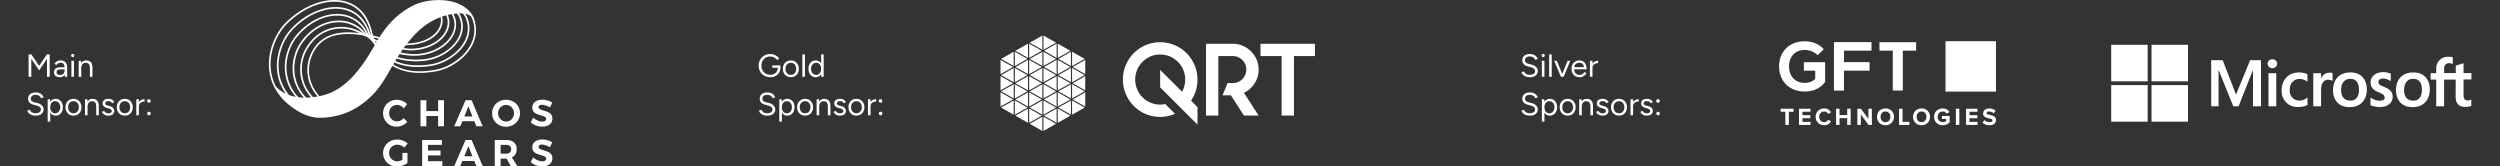 <svg xmlns="http://www.w3.org/2000/svg" width="781" height="52" fill="none" xmlns:v="https://vecta.io/nano"><rect width="100%" height="100%" fill="#333333" stroke="none"/><g clip-path="url(#A)"><g clip-path="url(#B)" fill="#fff"><path d="M8.93 24v-7h.88l2.42 3.58L14.65 17h.87v7h-.84v-5.64l-2.45 3.65-2.45-3.63V24h-.85zm11.307 0l-.04-.82v-1.82c0-.393-.043-.717-.13-.97a1.14 1.14 0 0 0-.41-.59c-.187-.133-.43-.2-.73-.2a1.42 1.42 0 0 0-.71.17 1.22 1.22 0 0 0-.48.52l-.72-.28a2.33 2.33 0 0 1 .46-.6 1.76 1.76 0 0 1 .63-.39 2.25 2.25 0 0 1 .82-.14c.467 0 .85.093 1.15.28.307.18.537.45.69.81.153.353.227.793.22 1.32l-.01 2.71h-.74zm-1.5.12c-.587 0-1.047-.133-1.38-.4-.327-.273-.49-.65-.49-1.13 0-.507.167-.893.5-1.16.34-.273.813-.41 1.42-.41h1.43v.67h-1.25c-.467 0-.8.077-1 .23-.193.153-.29.373-.29.66a.75.75 0 0 0 .29.62c.193.147.463.22.81.22.287 0 .537-.06.75-.18.213-.127.377-.303.49-.53a1.77 1.77 0 0 0 .18-.82h.34c0 .68-.153 1.223-.46 1.63-.307.4-.753.6-1.34.6zm3.568-.12v-5h.8v5h-.8zm.41-6.16a.48.48 0 0 1-.35-.15.48.48 0 0 1-.15-.35.46.46 0 0 1 .15-.35.48.48 0 0 1 .35-.15.46.46 0 0 1 .35.15.46.46 0 0 1 .15.35.48.48 0 0 1-.15.35.46.46 0 0 1-.35.15zM24.579 24v-5h.75l.05.92V24h-.8zm3.51 0v-2.56h.8V24h-.8zm0-2.56c0-.493-.057-.87-.17-1.13s-.27-.437-.47-.53a1.5 1.5 0 0 0-.68-.15c-.44 0-.783.157-1.03.47-.24.307-.36.743-.36 1.31h-.39c0-.527.077-.98.23-1.36s.377-.67.67-.87.647-.3 1.06-.3c.393 0 .733.08 1.02.24a1.54 1.54 0 0 1 .68.74c.167.34.247.787.24 1.34v.24h-.8zM11.17 36.12a4.01 4.01 0 0 1-1.03-.12c-.3-.087-.56-.203-.78-.35a2.45 2.45 0 0 1-.54-.5 2.01 2.01 0 0 1-.31-.59l.81-.28c.1.293.3.55.6.77.307.213.68.32 1.12.32.54 0 .963-.107 1.27-.32s.46-.497.46-.85c0-.327-.137-.59-.41-.79-.273-.207-.633-.367-1.08-.48l-.77-.2a3.47 3.47 0 0 1-.87-.35 2.01 2.01 0 0 1-.63-.6c-.153-.247-.23-.54-.23-.88 0-.633.203-1.127.61-1.48.413-.36 1.007-.54 1.78-.54.46 0 .857.077 1.19.23.333.147.603.337.81.57a1.97 1.97 0 0 1 .45.74l-.8.28a1.54 1.54 0 0 0-.64-.78c-.3-.193-.663-.29-1.09-.29-.447 0-.803.11-1.07.33-.26.213-.39.507-.39.88 0 .32.103.567.31.74.207.167.477.29.81.37l.77.19c.68.16 1.2.427 1.56.8.367.367.55.763.55 1.19 0 .367-.093.703-.28 1.01-.187.3-.463.54-.83.72-.36.173-.81.26-1.35.26zM14.893 38v-7h.75l.05.92V38h-.8zm2.49-1.88a1.91 1.91 0 0 1-1.11-.33c-.313-.22-.557-.527-.73-.92-.173-.4-.26-.857-.26-1.37 0-.52.087-.977.26-1.37s.417-.7.73-.92a1.91 1.91 0 0 1 1.11-.33c.447 0 .84.11 1.18.33a2.18 2.18 0 0 1 .79.92c.193.393.29.85.29 1.37 0 .513-.097.97-.29 1.37a2.18 2.18 0 0 1-.79.92c-.34.22-.733.33-1.18.33zm-.18-.73a1.46 1.46 0 0 0 .83-.24 1.63 1.63 0 0 0 .58-.67c.147-.287.22-.613.22-.98s-.07-.693-.21-.98c-.133-.287-.323-.51-.57-.67a1.51 1.51 0 0 0-.84-.24c-.293 0-.557.08-.79.24-.227.16-.407.383-.54.67-.127.287-.19.613-.19.98s.063.693.19.98c.133.287.313.51.54.67a1.32 1.32 0 0 0 .78.24zm5.758.73c-.487 0-.92-.11-1.3-.33a2.41 2.41 0 0 1-.88-.93c-.213-.393-.32-.847-.32-1.36s.103-.967.31-1.36a2.34 2.34 0 0 1 .88-.92c.38-.227.81-.34 1.29-.34.493 0 .927.113 1.3.34a2.25 2.25 0 0 1 .88.92c.213.393.32.847.32 1.36s-.107.967-.32 1.36a2.34 2.34 0 0 1-.87.93c-.373.22-.803.33-1.29.33zm0-.74c.333 0 .623-.08.87-.24s.44-.38.58-.66a2.08 2.08 0 0 0 .22-.98 2.08 2.08 0 0 0-.22-.98 1.62 1.62 0 0 0-.59-.66c-.253-.16-.547-.24-.88-.24-.327 0-.617.08-.87.24a1.72 1.72 0 0 0-.59.66c-.14.28-.21.607-.21.98 0 .367.07.693.21.98a1.69 1.69 0 0 0 .6.66c.26.16.553.24.88.24zm3.591.62v-5h.75l.05.92V36h-.8zm3.51 0v-2.56h.8V36h-.8zm0-2.56c0-.493-.057-.87-.17-1.13s-.27-.437-.47-.53a1.5 1.5 0 0 0-.68-.15c-.44 0-.783.157-1.03.47-.24.307-.36.743-.36 1.31h-.39c0-.527.077-.98.23-1.36s.377-.67.67-.87.647-.3 1.06-.3c.393 0 .733.08 1.02.24a1.54 1.54 0 0 1 .68.74c.167.34.247.787.24 1.34v.24h-.8zm3.816 2.68c-.367 0-.687-.053-.96-.16a2.19 2.19 0 0 1-.69-.44 1.66 1.66 0 0 1-.39-.59l.7-.29a1.34 1.34 0 0 0 .51.55 1.4 1.4 0 0 0 .75.21c.313 0 .577-.06.79-.18.213-.127.32-.303.32-.53 0-.207-.08-.373-.24-.5-.153-.127-.383-.23-.69-.31l-.48-.13c-.453-.12-.807-.3-1.06-.54-.253-.247-.38-.523-.38-.83 0-.473.153-.84.46-1.1.313-.267.777-.4 1.39-.4a2.34 2.34 0 0 1 .8.13 1.81 1.81 0 0 1 .62.37c.173.153.3.337.38.55l-.7.31a.87.87 0 0 0-.43-.49c-.2-.1-.443-.15-.73-.15-.307 0-.547.067-.72.2a.63.63 0 0 0-.26.54c0 .133.07.26.21.38.147.113.36.207.64.28l.5.13c.327.08.6.2.82.36.22.153.387.33.5.53a1.28 1.28 0 0 1 .17.64 1.29 1.29 0 0 1-.24.78 1.56 1.56 0 0 1-.65.51c-.273.113-.587.17-.94.17zm5.118 0c-.487 0-.92-.11-1.3-.33a2.41 2.41 0 0 1-.88-.93c-.213-.393-.32-.847-.32-1.36s.103-.967.31-1.36a2.34 2.34 0 0 1 .88-.92c.38-.227.81-.34 1.29-.34.493 0 .927.113 1.3.34a2.25 2.25 0 0 1 .88.92c.213.393.32.847.32 1.36s-.107.967-.32 1.36a2.34 2.34 0 0 1-.87.93c-.373.22-.803.33-1.29.33zm0-.74c.333 0 .623-.08.87-.24s.44-.38.58-.66a2.08 2.08 0 0 0 .22-.98 2.08 2.08 0 0 0-.22-.98 1.62 1.62 0 0 0-.59-.66c-.253-.16-.547-.24-.88-.24-.327 0-.617.08-.87.24a1.72 1.72 0 0 0-.59.66c-.14.28-.21.607-.21.98 0 .367.07.693.21.98a1.69 1.69 0 0 0 .6.66c.26.16.553.24.88.24zm4.031-2.09c0-.54.103-.977.31-1.31.207-.34.47-.59.79-.75.327-.167.67-.25 1.03-.25v.75c-.293 0-.577.05-.85.15a1.42 1.42 0 0 0-.66.47c-.173.22-.26.52-.26.9l-.36.04zm-.44 2.71v-5h.8v5h-.8zm3.939-3.91c-.153 0-.287-.053-.4-.16a.53.53 0 0 1-.16-.39.53.53 0 0 1 .16-.39.55.55 0 0 1 .4-.17c.147 0 .273.057.38.17.113.107.17.237.17.39s-.057.283-.17.39a.52.52 0 0 1-.38.16zm.01 3.93a.53.53 0 0 1-.39-.16c-.107-.113-.16-.247-.16-.4a.53.53 0 0 1 .55-.55.53.53 0 0 1 .39.16c.113.107.17.237.17.39a.55.55 0 0 1-.17.4.53.53 0 0 1-.39.16zM148.314 6.621c-.448-2.107-2.001-3.498-2.614-3.987-2.252-1.793-5.283-2.605-8.609-2.605-3.527 0-6.53.797-8.966 2.191-4.549 2.602-7.27 5.794-9.553 9.384l-2.019-.489a26.77 26.77 0 0 1-.38-1.38c-1.201-4.867-3.998-8.064-8.09-9.246-5.628-1.627-12.941.884-18.63 6.395-3.548 3.436-6.629 10.206-5.01 16.948a17.03 17.03 0 0 0 .133.515c.161.622.379 1.237.638 1.835.445 1.056 1.048 2.15 1.86 3.231.785 1.085 1.614 1.988 2.309 2.59 1.774 1.538 3.844 2.973 5.69 3.738 1.308.542 2.91 1.044 4.902 1.044 2.921 0 7.737-.602 12.483-3.846 5.021-3.431 7.158-7.169 9.632-11.497l.504-.879c.854.533 1.775.97 2.762 1.312 3.954 1.366 8.095.89 10.866.413 3.594-.619 8.602-3.314 11.106-7.772 1.418-2.525 1.752-5.235.986-7.896zm-31.059 6.468l-.103-.253.528.222-.135.229-.29-.197zm8.527 2.379c1.244.215 2.296.306 3.058.273 4.779-.213 8.866-2.324 10.666-5.509 1.017-1.8 1.153-3.754.404-5.571a18.84 18.84 0 0 1 1.175-.233 2.29 2.29 0 0 1 .146.242c1.037 2.062.977 4.239-.175 6.297-1.8 3.213-5.886 5.521-10.41 5.88-1.331.105-3.299.022-5.508-.44l.644-.939zm1.006-1.369l.191.005c4.784-.014 8.802-1.86 10.496-4.819.753-1.315.971-2.753.654-4.115a18.74 18.74 0 0 1 1.258-.379c.718 1.685.602 3.503-.345 5.179-1.71 3.028-5.629 5.035-10.228 5.239-.681.031-1.605-.042-2.693-.217l.667-.893zm16.529-9.037c1.077 2.288.982 4.689-.274 6.943-1.885 3.385-6.133 5.989-10.57 6.48-1.832.203-4.967.309-8.249-.663l.6-.942c2.352.514 4.454.609 5.862.498 4.696-.372 8.947-2.785 10.831-6.149 1.243-2.219 1.307-4.57.186-6.798a2.48 2.48 0 0 0-.046-.087 17.66 17.66 0 0 1 1.062-.108c.305.332.503.625.598.826zm-19.384 13.232c3.418 1.04 6.693.933 8.599.722 4.599-.509 9.01-3.222 10.975-6.75 1.343-2.411 1.443-4.981.29-7.431-.085-.18-.218-.397-.4-.634a17.27 17.27 0 0 1 1.149.001c.588.657.828 1.181.859 1.252 1.102 2.533.96 5.174-.411 7.638-1.966 3.531-6.362 6.423-10.691 7.035-4.212.594-7.838.222-10.821-1.081l.451-.75zm5.639-7.463c2.709-2.87 5.515-4.537 8.058-5.483.273 1.214.068 2.478-.615 3.672-1.575 2.75-5.323 4.482-9.813 4.548a41.99 41.99 0 0 1 2.37-2.738zm-11.298 1.249l-.318.52-1.061-.454-.153-.439 1.532.374zM89.822 7.267c5.555-5.381 12.666-7.841 18.115-6.266 3.899 1.126 6.568 4.191 7.721 8.862a26.39 26.39 0 0 0 .302 1.121l-.089-.019c-.15-.356-.294-.718-.428-1.093-1.445-4.059-4.236-6.624-8.068-7.419-5.267-1.091-11.729 1.495-16.463 6.59-3.081 3.316-5.486 9.354-3.916 15.37a14.44 14.44 0 0 0 2.305 4.861c-1.449-.683-2.442-1.529-3.083-2.209a14.58 14.58 0 0 1-1.259-3.358c-1.569-6.539 1.421-13.106 4.863-16.441zm7.994 23.077c-1.239-1.311-2.167-2.785-2.759-4.399-1.213-3.31-.956-7.103.689-10.146 1.795-3.321 4.463-5.552 7.714-6.451 2.909-.804 6.084-.44 8.821.989-1.52-.194-3.046-.288-4.532-.217-5.512.261-9.218 2.82-11.016 7.607-1.046 2.787-.959 6.019.24 8.868.534 1.267 1.282 2.452 2.226 3.541a24.75 24.75 0 0 1-1.383.208zm5.503-21.509c-3.394.938-6.174 3.259-8.04 6.71-1.716 3.176-1.986 7.133-.721 10.584.47 1.284 1.264 2.788 2.6 4.284-.522.048-1.024.075-1.504.084-1.679-1.748-2.593-3.562-3.086-5.093-1.497-4.651-.023-9.226 1.694-11.731 2.761-4.027 6.752-6.468 10.95-6.695 3.279-.176 6.228 1.047 8.305 3.448l-.355-.207c-2.99-1.783-6.579-2.289-9.844-1.385zm1.865-2.388c-4.363.236-8.504 2.761-11.359 6.925-1.87 2.729-3.316 7.366-1.762 12.196.479 1.487 1.336 3.228 2.863 4.929a16.65 16.65 0 0 1-1.703-.121c-1.763-1.884-2.694-3.855-3.175-5.531-1.56-5.425.496-10.557 2.733-13.303 3.692-4.535 8.919-7.066 13.64-6.601 3.4.334 6.175 2.219 7.817 5.308.078.148.158.294.239.437a10.06 10.06 0 0 1-.526-.574c-2.188-2.552-5.302-3.856-8.767-3.666zm1.288-2.036c-4.895-.481-10.298 2.122-14.102 6.794-2.317 2.846-4.449 8.164-2.832 13.788a13.98 13.98 0 0 0 2.855 5.256c-.771-.141-1.468-.334-2.095-.561-1.533-1.851-2.357-3.757-2.788-5.41-1.519-5.819.809-11.662 3.791-14.872 4.61-4.962 10.878-7.486 15.967-6.432 3.642.755 6.297 3.202 7.676 7.076a19.73 19.73 0 0 0 .298.783l-.071-.014a19.35 19.35 0 0 1-.465-.821c-1.728-3.251-4.652-5.235-8.234-5.587zm-5.55 25.364a29.04 29.04 0 0 1-1.14.251c-3.838-4.236-3.645-9.2-2.552-12.11 1.74-4.633 5.188-7.009 10.543-7.263 1.624-.078 3.301.046 4.969.285 1.033.149 2.011.586 2.777 1.296.547.507 1.077 1.148 1.543 1.886-2.846 4.928-8.083 13.706-16.14 15.655zm45.943-15.52c-2.311 4.115-7.148 6.891-10.733 7.508-2.552.439-8.404 1.444-13.284-1.639l.353-.606c2.131.941 4.582 1.418 7.333 1.417 1.222 0 2.505-.094 3.842-.283 4.482-.633 9.039-3.636 11.08-7.302 1.455-2.614 1.606-5.419.434-8.11-.027-.061-.203-.447-.605-.968.775.135 1.375.457 1.83.822.192.318.309.581.375.748 1.103 2.815.886 5.725-.625 8.415zm-21.71 18.814c-.375-.19-.751-.285-1.129-.285a2.41 2.41 0 0 0-1.252.337 2.42 2.42 0 0 0-.893.919c-.216.388-.324.818-.324 1.291a2.64 2.64 0 0 0 .324 1.297 2.45 2.45 0 0 0 .893.931 2.37 2.37 0 0 0 1.252.343c.363 0 .731-.087 1.106-.261a3.48 3.48 0 0 0 1.003-.704l1.078 1.175c-.433.45-.941.807-1.524 1.071s-1.169.396-1.756.396c-.795 0-1.518-.184-2.167-.553a4.03 4.03 0 0 1-1.53-1.518c-.371-.644-.556-1.361-.556-2.153a4.08 4.08 0 0 1 .568-2.129 4.06 4.06 0 0 1 1.559-1.501c.661-.365 1.392-.547 2.196-.547.587 0 1.167.122 1.739.366s1.058.576 1.46.994l-1.066 1.314a3.12 3.12 0 0 0-.981-.784zm6.213-1.763h1.831v3.397h3.674v-3.397h1.831v8.144h-1.831v-3.21h-3.674v3.21h-1.831v-8.144z"/><use href="#E"/><path d="M160.304 31.726a4.07 4.07 0 0 1 1.57 1.507 4.08 4.08 0 0 1 .575 2.135c0 .783-.192 1.496-.575 2.141a4.1 4.1 0 0 1-1.57 1.518c-.665.368-1.403.553-2.214.553s-1.549-.184-2.213-.553-1.188-.873-1.571-1.512-.574-1.355-.574-2.147c0-.783.192-1.495.574-2.135a4.11 4.11 0 0 1 1.565-1.507c.66-.365 1.4-.547 2.219-.547.811 0 1.549.182 2.214.547zm-3.442 1.402a2.5 2.5 0 0 0-.916.936 2.6 2.6 0 0 0-.337 1.303 2.58 2.58 0 0 0 .342 1.314c.228.395.533.71.916.942a2.36 2.36 0 0 0 1.246.349 2.32 2.32 0 0 0 1.234-.343c.374-.229.672-.543.892-.942a2.69 2.69 0 0 0 .331-1.32c0-.473-.11-.907-.331-1.303s-.517-.708-.892-.936-.787-.343-1.234-.343a2.41 2.41 0 0 0-1.251.343zm13.62-.164c-.467-.151-.867-.227-1.199-.227-.317 0-.568.058-.753.175a.57.57 0 0 0-.279.512c0 .287.134.506.4.657s.678.309 1.234.471a10.48 10.48 0 0 1 1.373.489c.359.163.666.407.922.733s.383.756.383 1.291c0 .52-.138.967-.412 1.343s-.651.661-1.13.855-1.024.291-1.634.291a5.58 5.58 0 0 1-1.935-.349c-.634-.232-1.182-.551-1.646-.954l.731-1.501a4.93 4.93 0 0 0 1.413.896c.534.225 1.02.337 1.461.337.378 0 .674-.07.887-.209a.68.68 0 0 0 .318-.605c0-.209-.072-.382-.214-.518s-.325-.247-.545-.332-.524-.182-.91-.291a10.15 10.15 0 0 1-1.361-.466 2.4 2.4 0 0 1-.91-.71c-.255-.318-.382-.74-.382-1.268 0-.489.13-.917.393-1.286s.63-.652 1.101-.849 1.02-.297 1.646-.297c.556 0 1.104.081 1.646.244s1.02.38 1.437.651l-.707 1.524a6.23 6.23 0 0 0-1.328-.61zm-44.777 14.802h1.588v3.164c-.432.318-.95.576-1.553.773s-1.182.297-1.738.297c-.812 0-1.546-.184-2.202-.553a4.1 4.1 0 0 1-1.553-1.512c-.379-.64-.568-1.355-.568-2.147 0-.783.193-1.495.58-2.135a4.09 4.09 0 0 1 1.594-1.506 4.67 4.67 0 0 1 2.254-.547c.603 0 1.192.108 1.768.326a4.72 4.72 0 0 1 1.49.884l-1.032 1.314c-.302-.287-.649-.512-1.043-.675a3.07 3.07 0 0 0-1.182-.244c-.471 0-.902.114-1.292.343a2.5 2.5 0 0 0-.921.931 2.59 2.59 0 0 0-.336 1.309c0 .481.114.921.341 1.32a2.51 2.51 0 0 0 2.22 1.285c.24 0 .499-.041.776-.123a4.29 4.29 0 0 0 .812-.332v-2.174h-.003zm6.178-4.037h6.177v1.524h-4.346v1.769h3.905v1.524h-3.905v1.804h4.473v1.524h-6.304v-8.145zm16.944 8.143l-.637-1.582h-3.755l-.637 1.582h-1.889l3.523-8.144h1.889l3.465 8.144h-1.959zm-3.79-3.06h2.561l-1.275-3.164-1.286 3.164zm14.508 3.06l-1.286-2.327h-1.866v2.327h-1.831v-8.144h3.523c1.059 0 1.877.247 2.457.739s.87 1.189.87 2.088c0 .628-.13 1.166-.389 1.612s-.636.785-1.13 1.018l1.727 2.688h-2.075zm-3.152-3.862h1.691c.511 0 .903-.118 1.176-.355s.412-.584.412-1.041c0-.45-.137-.789-.412-1.018s-.665-.343-1.176-.343h-1.691v2.757zm14.089-2.623c-.467-.151-.867-.227-1.199-.227-.317 0-.568.058-.753.175a.57.57 0 0 0-.279.512c0 .287.134.506.4.657s.678.309 1.234.471a10.48 10.48 0 0 1 1.373.489 2.44 2.44 0 0 1 .922.733c.255.326.383.756.383 1.291 0 .52-.138.968-.412 1.343s-.651.661-1.13.855-1.024.291-1.634.291a5.58 5.58 0 0 1-1.935-.349c-.634-.232-1.182-.551-1.646-.954l.731-1.501c.409.372.88.671 1.413.896s1.02.337 1.461.337c.378 0 .674-.07.887-.209a.68.68 0 0 0 .318-.605c0-.209-.072-.382-.214-.518a1.64 1.64 0 0 0-.545-.332c-.221-.085-.524-.182-.91-.291a10.31 10.31 0 0 1-1.361-.465c-.351-.155-.655-.391-.91-.71s-.382-.74-.382-1.268c0-.489.13-.917.393-1.286s.63-.652 1.101-.85 1.02-.297 1.646-.297c.556 0 1.104.081 1.646.244s1.02.38 1.437.651l-.707 1.524a6.22 6.22 0 0 0-1.328-.61z"/></g><g clip-path="url(#C)" fill="#fff"><path d="M240.663 24.12c-.714 0-1.344-.153-1.89-.46a3.44 3.44 0 0 1-1.29-1.28c-.307-.547-.46-1.17-.46-1.87 0-.713.153-1.34.46-1.88.313-.547.743-.973 1.29-1.28.546-.313 1.176-.47 1.89-.47a3.21 3.21 0 0 1 1.09.19 3.63 3.63 0 0 1 .97.5c.293.213.53.457.71.73l-.67.46c-.134-.213-.314-.403-.54-.57a2.63 2.63 0 0 0-.75-.4 2.44 2.44 0 0 0-.81-.14c-.54 0-1.02.123-1.44.37a2.59 2.59 0 0 0-.99 1c-.24.427-.36.923-.36 1.49 0 .547.116 1.037.35 1.47.24.427.57.763.99 1.01.426.247.91.37 1.45.37a2.49 2.49 0 0 0 1.2-.28c.353-.193.63-.457.83-.79.2-.34.3-.73.3-1.17l.81-.06c0 .613-.134 1.15-.4 1.61a2.86 2.86 0 0 1-1.11 1.07c-.474.253-1.017.38-1.63.38zm.61-2.96v-.73h2.53v.66l-.4.07h-2.13zm5.797 2.96c-.487 0-.92-.11-1.3-.33a2.41 2.41 0 0 1-.88-.93c-.213-.393-.32-.847-.32-1.36s.103-.967.31-1.36a2.34 2.34 0 0 1 .88-.92c.38-.227.81-.34 1.29-.34.493 0 .927.113 1.3.34.38.22.673.527.88.92.213.393.32.847.32 1.36s-.107.967-.32 1.36c-.207.393-.497.703-.87.93-.373.22-.803.33-1.29.33zm0-.74c.333 0 .623-.08.87-.24s.44-.38.58-.66a2.08 2.08 0 0 0 .22-.98 2.08 2.08 0 0 0-.22-.98 1.62 1.62 0 0 0-.59-.66c-.253-.16-.547-.24-.88-.24-.327 0-.617.08-.87.24a1.72 1.72 0 0 0-.59.66c-.14.28-.21.607-.21.98 0 .367.07.693.21.98.147.28.347.5.6.66.26.16.553.24.88.24zm3.591.62v-7h.8v7h-.8zm5.897 0l-.04-.93V17h.8v7h-.76zm-1.73.12c-.446 0-.84-.11-1.18-.33s-.606-.527-.8-.92c-.186-.4-.28-.857-.28-1.37 0-.52.094-.977.28-1.37.194-.393.46-.7.8-.92s.734-.33 1.18-.33c.42 0 .787.11 1.1.33.32.22.567.527.74.92s.26.85.26 1.37c0 .513-.086.97-.26 1.37-.173.393-.42.7-.74.92-.313.22-.68.33-1.1.33zm.18-.73c.294 0 .554-.08.78-.24a1.57 1.57 0 0 0 .53-.67c.134-.287.2-.613.2-.98s-.066-.693-.2-.98a1.57 1.57 0 0 0-.53-.67c-.226-.16-.49-.24-.79-.24a1.51 1.51 0 0 0-.84.24c-.24.16-.43.383-.57.67s-.21.613-.21.98.07.693.21.98.334.51.58.67a1.51 1.51 0 0 0 .84.24zm-15.275 12.73c-.387 0-.73-.04-1.03-.12-.3-.087-.56-.203-.78-.35a2.45 2.45 0 0 1-.54-.5c-.14-.187-.244-.383-.31-.59l.809-.28c.1.293.301.55.601.77.306.213.68.32 1.12.32.54 0 .963-.107 1.27-.32s.46-.497.46-.85c0-.327-.137-.59-.41-.79-.274-.207-.634-.367-1.08-.48l-.77-.2a3.44 3.44 0 0 1-.87-.35 2.01 2.01 0 0 1-.63-.6c-.154-.247-.23-.54-.23-.88 0-.633.203-1.127.61-1.48.413-.36 1.006-.54 1.78-.54.46 0 .856.077 1.19.23.333.147.603.337.81.57a1.97 1.97 0 0 1 .45.74l-.8.28a1.54 1.54 0 0 0-.64-.78c-.3-.193-.664-.29-1.09-.29-.447 0-.804.11-1.07.33-.26.213-.39.507-.39.88 0 .32.103.567.31.74.206.167.476.29.81.37l.77.19c.68.16 1.2.427 1.56.8.366.367.55.763.55 1.19a1.91 1.91 0 0 1-.28 1.01c-.187.3-.464.54-.83.72-.36.173-.81.26-1.35.26zm3.722 1.88v-7h.75l.05.92V38h-.8zm2.49-1.88a1.91 1.91 0 0 1-1.11-.33c-.313-.22-.557-.527-.73-.92-.173-.4-.26-.857-.26-1.37 0-.52.087-.977.26-1.37s.417-.7.73-.92a1.91 1.91 0 0 1 1.11-.33c.447 0 .84.11 1.18.33s.603.527.79.92c.193.393.29.85.29 1.37 0 .513-.097.97-.29 1.37-.187.393-.45.7-.79.92s-.733.33-1.18.33zm-.18-.73c.313 0 .59-.08.83-.24.247-.16.44-.383.58-.67.147-.287.22-.613.22-.98s-.07-.693-.21-.98c-.133-.287-.323-.51-.57-.67a1.51 1.51 0 0 0-.84-.24c-.293 0-.557.08-.79.24-.227.16-.407.383-.54.67-.127.287-.19.613-.19.98s.063.693.19.98c.133.287.313.51.54.67a1.32 1.32 0 0 0 .78.24zm5.758.73c-.486 0-.92-.11-1.3-.33a2.42 2.42 0 0 1-.88-.93c-.213-.393-.32-.847-.32-1.36s.104-.967.31-1.36c.214-.393.507-.7.88-.92.38-.227.81-.34 1.29-.34.494 0 .927.113 1.3.34a2.25 2.25 0 0 1 .88.92c.214.393.32.847.32 1.36s-.106.967-.32 1.36a2.33 2.33 0 0 1-.87.93c-.373.22-.803.33-1.29.33zm0-.74a1.56 1.56 0 0 0 .87-.24c.247-.16.44-.38.58-.66a2.08 2.08 0 0 0 .22-.98 2.08 2.08 0 0 0-.22-.98c-.14-.28-.336-.5-.59-.66a1.61 1.61 0 0 0-.88-.24c-.326 0-.616.08-.87.24-.246.16-.443.38-.59.66-.14.28-.21.607-.21.98 0 .367.07.693.21.98.147.28.347.5.6.66.26.16.554.24.88.24zm3.591.62v-5h.75l.05.92V36h-.8zm3.51 0v-2.56h.8V36h-.8zm0-2.56c0-.493-.057-.87-.17-1.13s-.27-.437-.47-.53a1.5 1.5 0 0 0-.68-.15c-.44 0-.783.157-1.03.47-.24.307-.36.743-.36 1.31h-.39c0-.527.077-.98.23-1.36s.377-.67.67-.87.647-.3 1.06-.3c.393 0 .733.08 1.02.24a1.54 1.54 0 0 1 .68.74c.167.34.247.787.24 1.34v.24h-.8zm3.816 2.68c-.366 0-.686-.053-.96-.16a2.19 2.19 0 0 1-.69-.44 1.66 1.66 0 0 1-.39-.59l.7-.29c.114.227.284.41.51.55a1.4 1.4 0 0 0 .75.21c.314 0 .577-.06.79-.18.214-.127.32-.303.32-.53 0-.207-.08-.373-.24-.5-.153-.127-.383-.23-.69-.31l-.48-.13c-.453-.12-.806-.3-1.06-.54-.253-.247-.38-.523-.38-.83 0-.473.154-.84.46-1.1.314-.267.777-.4 1.39-.4a2.33 2.33 0 0 1 .8.13 1.81 1.81 0 0 1 .62.37c.174.153.3.337.38.55l-.7.31c-.086-.227-.23-.39-.43-.49s-.443-.15-.73-.15c-.306 0-.546.067-.72.2a.63.63 0 0 0-.26.54c0 .133.07.26.21.38.147.113.36.207.64.28l.5.13c.327.08.6.2.82.36.22.153.387.33.5.53a1.27 1.27 0 0 1 .17.64 1.29 1.29 0 0 1-.24.78c-.16.22-.376.39-.65.51a2.44 2.44 0 0 1-.94.17zm5.118 0c-.486 0-.92-.11-1.3-.33a2.42 2.42 0 0 1-.88-.93c-.213-.393-.32-.847-.32-1.36s.104-.967.31-1.36c.214-.393.507-.7.88-.92.38-.227.81-.34 1.29-.34.494 0 .927.113 1.3.34a2.25 2.25 0 0 1 .88.92c.214.393.32.847.32 1.36s-.106.967-.32 1.36a2.33 2.33 0 0 1-.87.93c-.373.22-.803.33-1.29.33zm0-.74a1.56 1.56 0 0 0 .87-.24c.247-.16.44-.38.58-.66a2.08 2.08 0 0 0 .22-.98 2.08 2.08 0 0 0-.22-.98c-.14-.28-.336-.5-.59-.66a1.61 1.61 0 0 0-.88-.24c-.326 0-.616.08-.87.24-.246.16-.443.38-.59.66-.14.28-.21.607-.21.98 0 .367.07.693.21.98.147.28.347.5.6.66.26.16.554.24.88.24zm4.031-2.09c0-.54.104-.977.31-1.31.207-.34.47-.59.79-.75.327-.167.67-.25 1.03-.25v.75a2.46 2.46 0 0 0-.85.15c-.266.093-.486.25-.66.47s-.26.52-.26.9l-.36.04zm-.44 2.71v-5h.8v5h-.8zm3.939-3.91c-.153 0-.287-.053-.4-.16a.53.53 0 0 1-.16-.39.53.53 0 0 1 .16-.39.55.55 0 0 1 .4-.17c.147 0 .273.057.38.17.113.107.17.237.17.39s-.057.283-.17.39a.52.52 0 0 1-.38.16zm.01 3.93a.53.53 0 0 1-.39-.16c-.107-.113-.16-.247-.16-.4a.53.53 0 0 1 .55-.55.53.53 0 0 1 .39.16c.113.107.17.237.17.39a.55.55 0 0 1-.17.4.53.53 0 0 1-.39.16zm129.131-22.345h-10.445v3.841h6.599v18.586h3.846V17.516h6.559v-3.841h-6.559zm-12.298 12.399a8.43 8.43 0 0 0 .929-2.035 7.95 7.95 0 0 0 .335-2.323c.006-1.074-.212-2.138-.641-3.123a8.34 8.34 0 0 0-1.729-2.547c-.733-.733-1.6-1.32-2.553-1.729a7.64 7.64 0 0 0-3.123-.641h-8.393v22.427h3.847V17.516h4.546a4.21 4.21 0 0 1 3.876 2.6 4.11 4.11 0 0 1 0 3.2 4.47 4.47 0 0 1-.894 1.382c-.387.398-.851.714-1.363.928a4.12 4.12 0 0 1-1.619.319h-1.664l-1.571 3.847h2.629l4.07 6.311h4.582l-4.582-7.111a8.08 8.08 0 0 0 3.318-2.941m-18.363 2.306a11.55 11.55 0 0 1-1.488 3.076l2.017 2.053v5.446l-11.663-11.64v-5.446l6.858 6.823a7.97 7.97 0 0 0 .952-3.354 7.98 7.98 0 0 0-.57-3.44 7.6 7.6 0 0 0-1.694-2.541c-.726-.731-1.587-1.314-2.535-1.718a7.68 7.68 0 0 0-3.011-.588c-1.022-.006-2.034.194-2.976.588a7.94 7.94 0 0 0-2.535 1.718 7.68 7.68 0 0 0-1.7 2.529 7.84 7.84 0 0 0-.588 2.982 7.92 7.92 0 0 0 .588 2.994 7.64 7.64 0 0 0 1.7 2.547 7.54 7.54 0 0 0 2.535 1.7c.943.392 1.955.592 2.976.588a7.43 7.43 0 0 0 .817-.047l.789-.112 3.04 3.041c-.717.304-1.462.54-2.223.706a11.34 11.34 0 0 1-2.423.259 11.47 11.47 0 0 1-4.535-.912c-1.383-.586-2.64-1.435-3.7-2.5-1.055-1.071-1.897-2.332-2.482-3.717a11.35 11.35 0 0 1-.923-4.535c-.011-1.558.3-3.102.912-4.535a11.85 11.85 0 0 1 2.482-3.717 11.6 11.6 0 0 1 3.699-2.5 11.76 11.76 0 0 1 4.544-.913 11.77 11.77 0 0 1 4.544.913 11.7 11.7 0 0 1 6.199 6.217 11.36 11.36 0 0 1 .912 4.535 11.57 11.57 0 0 1-.53 3.529"/><use href="#F"/><use href="#G"/><use href="#H"/><path d="M325.973 16.169v4.453l3.929-2.223-3.929-2.229z"/><use href="#I"/><path d="M334.919 16.169v4.453l3.929-2.223-3.929-2.229zm-.359 4.452v-4.453l-3.929 2.229 3.929 2.223z"/><use href="#J"/><use href="#K"/><use href="#L"/><path d="M330.449 18.704v4.452l3.929-2.223-3.929-2.229zm-9.299-.618v-4.452l-3.935 2.229 3.935 2.223z"/><use href="#M"/><path d="M325.62 11.099l-3.929 2.229 3.929 2.229v-4.458zm4.829 2.535v4.452l3.929-2.223-3.929-2.229zm-4.829 6.987v-4.453l-3.929 2.229 3.929 2.223zm-4.117-6.987v4.452l3.929-2.223-3.929-2.229zm8.587 4.452v-4.452l-3.929 2.229 3.929 2.223z"/><use href="#N"/><path d="M317.033 21.239v4.452l3.929-2.229-3.929-2.223zm-.359 4.452v-4.452l-3.929 2.223 3.929 2.229zm4.829-1.917v4.452l3.929-2.223-3.929-2.229zm4.117 6.987v-4.452l-3.929 2.223 3.929 2.229zm-4.47-2.535v-4.452l-3.935 2.229 3.935 2.223zm-4.117-1.917v4.452l3.929-2.229-3.929-2.223zm4.47 2.535v4.452l3.929-2.229-3.929-2.223zm-.353 4.452v-4.452l-3.935 2.223 3.935 2.229z"/><use href="#O"/><path d="M312.562 23.774v4.452l3.93-2.223-3.93-2.229zm4.112 6.987v-4.452l-3.929 2.223 3.929 2.229zm-4.112-1.917v4.452l3.93-2.229-3.93-2.223z"/><use href="#P"/><path d="M325.62 35.831v-4.453l-3.929 2.223 3.929 2.229zm-4.117-1.923v4.458l3.929-2.229-3.929-2.229z"/><use href="#Q"/><path d="M321.15 38.366v-4.458l-3.935 2.229 3.935 2.229zm13.41-12.675v-4.452l-3.929 2.223 3.929 2.229zm-4.47 2.535v-4.452l-3.929 2.229 3.929 2.223zm-4.117-1.917v4.452l3.929-2.229-3.929-2.223zm4.117 6.987v-4.452l-3.929 2.223 3.929 2.229zm-4.117-1.917v4.453l3.929-2.229-3.929-2.223zm4.476-2.535v4.452l3.929-2.229-3.929-2.223zm0-5.07v4.452l3.929-2.223-3.929-2.229zm8.581-.618v-4.452l-3.929 2.229 3.929 2.223zm-4.111-1.917v4.452l3.929-2.229-3.929-2.223zm-8.946 15.204v4.458l3.929-2.229-3.929-2.229zm4.117 1.923v-4.458l-3.929 2.229 3.929 2.229zm.359-4.458v4.458l3.929-2.229-3.929-2.229zm4.47-2.529v4.453l3.929-2.229-3.929-2.223zm0-5.07v4.452l3.929-2.229-3.929-2.223zm4.111 6.987v-4.452l-3.929 2.223 3.929 2.229zm-4.47 2.535v-4.453l-3.929 2.223 3.929 2.229zm0-5.07v-4.452l-3.929 2.223 3.929 2.229zm4.47-2.535v-4.452l-3.929 2.229 3.929 2.223z"/></g><g clip-path="url(#D)" fill="#fff"><path d="M477.958 24.12c-.387 0-.73-.04-1.03-.12-.3-.087-.56-.203-.78-.35a2.45 2.45 0 0 1-.54-.5c-.14-.187-.244-.383-.31-.59l.81-.28c.1.293.3.55.6.77.306.213.68.32 1.12.32.54 0 .963-.107 1.27-.32s.46-.497.46-.85c0-.327-.137-.59-.41-.79-.274-.207-.634-.367-1.08-.48l-.77-.2a3.44 3.44 0 0 1-.87-.35 2.01 2.01 0 0 1-.63-.6c-.154-.247-.23-.54-.23-.88 0-.633.203-1.127.61-1.48.413-.36 1.006-.54 1.78-.54.46 0 .856.077 1.19.23.333.147.603.337.81.57a1.97 1.97 0 0 1 .45.74l-.8.28a1.54 1.54 0 0 0-.64-.78c-.3-.193-.664-.29-1.09-.29-.447 0-.804.11-1.07.33-.26.213-.39.507-.39.88 0 .32.103.567.31.74.206.167.476.29.81.37l.77.19c.68.16 1.2.427 1.56.8.366.367.55.763.55 1.19a1.91 1.91 0 0 1-.28 1.01c-.187.3-.464.54-.83.72-.36.173-.81.26-1.35.26zm3.722-.12v-5h.8v5h-.8zm.41-6.16a.48.48 0 0 1-.35-.15.48.48 0 0 1-.15-.35.46.46 0 0 1 .15-.35.48.48 0 0 1 .35-.15.46.46 0 0 1 .35.15.46.46 0 0 1 .15.35.48.48 0 0 1-.15.35.46.46 0 0 1-.35.15zm1.865 6.16v-7h.8v7h-.8zm3.727 0l2.04-5h.84l-2.09 5h-.79zm-.05 0l-2.09-5h.83l2.04 5h-.78zm5.788.12c-.487 0-.917-.11-1.29-.33a2.41 2.41 0 0 1-.88-.93c-.207-.393-.31-.847-.31-1.36s.103-.967.31-1.36a2.36 2.36 0 0 1 .87-.92c.373-.227.8-.34 1.28-.34.467 0 .87.117 1.21.35.34.227.603.547.79.96s.28.9.28 1.46h-4.13l.2-.17c0 .4.07.743.21 1.03a1.58 1.58 0 0 0 .61.66 1.78 1.78 0 0 0 .89.22c.353 0 .65-.083.89-.25a1.66 1.66 0 0 0 .57-.66l.69.35a2.23 2.23 0 0 1-.51.68c-.207.193-.453.343-.74.45a2.62 2.62 0 0 1-.94.16zm-1.62-2.98l-.21-.16h3.45l-.21.17a1.71 1.71 0 0 0-.19-.83 1.38 1.38 0 0 0-.51-.54 1.42 1.42 0 0 0-.74-.19c-.273 0-.533.063-.78.19-.24.127-.437.307-.59.54-.147.227-.22.5-.22.82zm5.329.15c0-.54.103-.977.31-1.31.207-.34.47-.59.79-.75.327-.167.67-.25 1.03-.25v.75c-.293 0-.577.05-.85.15-.267.093-.487.25-.66.47s-.26.52-.26.9l-.36.04zm-.44 2.71v-5h.8v5h-.8zm-18.731 12.12c-.387 0-.73-.04-1.03-.12-.3-.087-.56-.203-.78-.35a2.45 2.45 0 0 1-.54-.5c-.14-.187-.244-.383-.31-.59l.81-.28c.1.293.3.55.6.77.306.213.68.32 1.12.32.54 0 .963-.107 1.27-.32s.46-.497.46-.85c0-.327-.137-.59-.41-.79-.274-.207-.634-.367-1.08-.48l-.77-.2a3.44 3.44 0 0 1-.87-.35 2.01 2.01 0 0 1-.63-.6c-.154-.247-.23-.54-.23-.88 0-.633.203-1.127.61-1.48.413-.36 1.006-.54 1.78-.54.46 0 .856.077 1.19.23.333.147.603.337.81.57a1.97 1.97 0 0 1 .45.74l-.8.28a1.54 1.54 0 0 0-.64-.78c-.3-.193-.664-.29-1.09-.29-.447 0-.804.11-1.07.33-.26.213-.39.507-.39.88 0 .32.103.567.31.74.206.167.476.29.81.37l.77.19c.68.16 1.2.427 1.56.8.366.367.55.763.55 1.19a1.91 1.91 0 0 1-.28 1.01c-.187.3-.464.54-.83.72-.36.173-.81.26-1.35.26zM481.68 38v-7h.75l.05.92V38h-.8zm2.49-1.88a1.91 1.91 0 0 1-1.11-.33c-.313-.22-.556-.527-.73-.92-.173-.4-.26-.857-.26-1.37 0-.52.087-.977.26-1.37s.417-.7.73-.92a1.91 1.91 0 0 1 1.11-.33c.447 0 .84.11 1.18.33s.604.527.79.92c.194.393.29.85.29 1.37 0 .513-.096.97-.29 1.37-.186.393-.45.7-.79.92s-.733.33-1.18.33zm-.18-.73a1.46 1.46 0 0 0 .83-.24c.247-.16.44-.383.58-.67.147-.287.22-.613.22-.98s-.07-.693-.21-.98c-.133-.287-.323-.51-.57-.67a1.51 1.51 0 0 0-.84-.24c-.293 0-.556.08-.79.24a1.66 1.66 0 0 0-.54.67c-.126.287-.19.613-.19.98s.064.693.19.98a1.66 1.66 0 0 0 .54.67 1.32 1.32 0 0 0 .78.24zm5.759.73c-.487 0-.92-.11-1.3-.33a2.41 2.41 0 0 1-.88-.93c-.213-.393-.32-.847-.32-1.36s.103-.967.31-1.36a2.33 2.33 0 0 1 .88-.92c.38-.227.81-.34 1.29-.34.493 0 .926.113 1.3.34.38.22.673.527.88.92.213.393.32.847.32 1.36s-.107.967-.32 1.36c-.207.393-.497.703-.87.93-.374.22-.804.33-1.29.33zm0-.74c.333 0 .623-.08.87-.24a1.65 1.65 0 0 0 .58-.66c.146-.28.22-.607.22-.98s-.074-.7-.22-.98a1.62 1.62 0 0 0-.59-.66c-.254-.16-.547-.24-.88-.24-.327 0-.617.08-.87.24a1.71 1.71 0 0 0-.59.66c-.14.28-.21.607-.21.98 0 .367.07.693.21.98a1.68 1.68 0 0 0 .6.66c.26.16.553.24.88.24zm3.59.62v-5h.75l.05.92V36h-.8zm3.51 0v-2.56h.8V36h-.8zm0-2.56c0-.493-.056-.87-.17-1.13s-.27-.437-.47-.53c-.2-.1-.426-.15-.68-.15-.44 0-.783.157-1.03.47-.24.307-.36.743-.36 1.31h-.39c0-.527.077-.98.23-1.36s.377-.67.67-.87.647-.3 1.06-.3c.394 0 .734.08 1.02.24.294.153.52.4.68.74.167.34.247.787.24 1.34v.24h-.8zm3.816 2.68c-.366 0-.686-.053-.96-.16a2.19 2.19 0 0 1-.69-.44 1.66 1.66 0 0 1-.39-.59l.7-.29c.114.227.284.41.51.55a1.4 1.4 0 0 0 .75.21c.314 0 .577-.06.79-.18.214-.127.32-.303.32-.53 0-.207-.08-.373-.24-.5-.153-.127-.383-.23-.69-.31l-.48-.13c-.453-.12-.806-.3-1.06-.54-.253-.247-.38-.523-.38-.83 0-.473.154-.84.46-1.1.314-.267.777-.4 1.39-.4a2.33 2.33 0 0 1 .8.13 1.81 1.81 0 0 1 .62.37c.174.153.3.337.38.55l-.7.31c-.086-.227-.23-.39-.43-.49s-.443-.15-.73-.15c-.306 0-.546.067-.72.2a.63.63 0 0 0-.26.54c0 .133.07.26.21.38.147.113.36.207.64.28l.5.13c.327.08.6.2.82.36.22.153.387.33.5.53a1.27 1.27 0 0 1 .17.64 1.29 1.29 0 0 1-.24.78c-.16.22-.376.39-.65.51a2.44 2.44 0 0 1-.94.17zm5.119 0c-.487 0-.92-.11-1.3-.33a2.41 2.41 0 0 1-.88-.93c-.213-.393-.32-.847-.32-1.36s.103-.967.31-1.36a2.33 2.33 0 0 1 .88-.92c.38-.227.81-.34 1.29-.34.493 0 .926.113 1.3.34.38.22.673.527.88.92.213.393.32.847.32 1.36s-.107.967-.32 1.36c-.207.393-.497.703-.87.93-.374.22-.804.33-1.29.33zm0-.74c.333 0 .623-.08.87-.24a1.65 1.65 0 0 0 .58-.66c.146-.28.22-.607.22-.98s-.074-.7-.22-.98a1.62 1.62 0 0 0-.59-.66c-.254-.16-.547-.24-.88-.24-.327 0-.617.08-.87.24a1.71 1.71 0 0 0-.59.66c-.14.28-.21.607-.21.98 0 .367.07.693.21.98a1.68 1.68 0 0 0 .6.66c.26.16.553.24.88.24zm4.03-2.09c0-.54.104-.977.31-1.31.207-.34.47-.59.79-.75.327-.167.67-.25 1.03-.25v.75a2.46 2.46 0 0 0-.85.15c-.266.093-.486.25-.66.47s-.26.52-.26.9l-.36.04zm-.44 2.71v-5h.8v5h-.8zm5.129.12c-.366 0-.686-.053-.96-.16a2.19 2.19 0 0 1-.69-.44 1.66 1.66 0 0 1-.39-.59l.7-.29c.114.227.284.41.51.55a1.4 1.4 0 0 0 .75.21c.314 0 .577-.06.79-.18.214-.127.32-.303.32-.53 0-.207-.08-.373-.24-.5-.153-.127-.383-.23-.69-.31l-.48-.13c-.453-.12-.806-.3-1.06-.54-.253-.247-.38-.523-.38-.83 0-.473.154-.84.46-1.1.314-.267.777-.4 1.39-.4a2.33 2.33 0 0 1 .8.13 1.81 1.81 0 0 1 .62.37c.174.153.3.337.38.55l-.7.31c-.086-.227-.23-.39-.43-.49s-.443-.15-.73-.15c-.306 0-.546.067-.72.2a.63.63 0 0 0-.26.54c0 .133.07.26.21.38.147.113.36.207.64.28l.5.13c.327.08.6.2.82.36.22.153.387.33.5.53a1.27 1.27 0 0 1 .17.64 1.29 1.29 0 0 1-.24.78c-.16.22-.376.39-.65.51a2.44 2.44 0 0 1-.94.17zm3.469-4.03a.56.56 0 0 1-.4-.16.53.53 0 0 1-.16-.39.53.53 0 0 1 .16-.39c.113-.113.246-.17.4-.17.146 0 .273.057.38.17.113.107.17.237.17.39s-.057.283-.17.39a.52.52 0 0 1-.38.16zm.01 3.93a.53.53 0 0 1-.39-.16c-.107-.113-.16-.247-.16-.4a.53.53 0 0 1 .55-.55.53.53 0 0 1 .39.16c.113.107.17.237.17.39a.55.55 0 0 1-.17.4.53.53 0 0 1-.39.16zm105.555-23.15h-15.756v15.756h15.756V12.87zm-60.005 6.555v2.647h3.546v2.571c-.808.825-1.923 1.243-3.318 1.243-2.874 0-4.856-1.973-4.856-5.147 0-3.162 1.989-5.127 4.874-5.127a5.87 5.87 0 0 1 3.898 1.47l.159.139 1.912-1.829-.156-.167c-1.41-1.517-3.427-2.319-5.831-2.319-4.675 0-7.972 3.147-7.972 7.832 0 4.697 3.297 7.852 7.972 7.852 2.732 0 4.992-1.047 6.364-2.948l.044-.061v-6.155h-6.636zm21.12-3.593v-2.664H572.92v15.126h3.137v-6.222h7.992v-2.664h-7.992v-3.576h8.595zm2.493-2.655v2.661h4.162v12.447h3.132V15.838h4.157v-2.661h-11.451zm-29.396 25.854v-4.119h-1.482v-.95h4.044v.95h-1.475v4.119h-1.087zm4.26 0v-5.07h3.588v.95h-2.509v1.072h2.455v.95h-2.455v1.148h2.509v.95h-3.588zm5.195-2.531c0-1.558 1.178-2.622 2.698-2.622 1.118 0 1.764.608 2.121 1.239l-.927.456c-.213-.41-.669-.737-1.194-.737-.919 0-1.588.707-1.588 1.664s.669 1.664 1.588 1.664a1.36 1.36 0 0 0 1.194-.737l.927.448c-.365.631-1.003 1.247-2.121 1.247-1.52 0-2.698-1.064-2.698-2.622zm9.864 2.531v-2.128h-2.394v2.128h-1.08v-5.07h1.08v1.991h2.394v-1.991h1.087v5.07h-1.087zm6.667 0l-2.416-3.306v3.306h-1.08v-5.07h1.11l2.348 3.185v-3.185h1.08v5.07h-1.042zm2.645-2.531c0-1.528 1.118-2.622 2.645-2.622 1.536 0 2.653 1.094 2.653 2.622s-1.117 2.622-2.653 2.622c-1.527 0-2.645-1.094-2.645-2.622zm4.188 0c0-.95-.608-1.664-1.543-1.664s-1.535.714-1.535 1.664c0 .942.601 1.664 1.535 1.664s1.543-.722 1.543-1.664zm2.711 2.531v-5.07h1.079v4.12h2.144v.95h-3.223zm4.367-2.531c0-1.528 1.118-2.622 2.645-2.622 1.536 0 2.653 1.094 2.653 2.622s-1.117 2.622-2.653 2.622c-1.527 0-2.645-1.094-2.645-2.622zm4.188 0c0-.95-.608-1.664-1.543-1.664s-1.535.714-1.535 1.664c0 .942.6 1.664 1.535 1.664s1.543-.722 1.543-1.664zm2.386 0c0-1.604 1.216-2.622 2.698-2.622 1.056 0 1.718.532 2.098 1.133l-.897.486c-.228-.357-.661-.661-1.201-.661-.92 0-1.589.707-1.589 1.664s.669 1.664 1.589 1.664c.448 0 .874-.198 1.079-.388v-.608h-1.338v-.942h2.417v1.946a2.81 2.81 0 0 1-2.158.958c-1.482 0-2.698-1.034-2.698-2.63zm6.801 2.531v-5.07h1.079v5.07h-1.079zm3.169 0v-5.07h3.587v.95h-2.508v1.072h2.455v.95h-2.455v1.148h2.508v.95h-3.587zm5.175-.714l.585-.821a2.22 2.22 0 0 0 1.611.684c.593 0 .882-.274.882-.562 0-.372-.471-.479-1.026-.616-.829-.19-1.893-.418-1.893-1.573 0-.844.73-1.543 1.923-1.543.806 0 1.475.243 1.976.707l-.6.791a2.18 2.18 0 0 0-1.475-.555c-.463 0-.722.205-.722.509 0 .327.464.433 1.011.562.836.198 1.9.448 1.9 1.596 0 .927-.661 1.627-2.029 1.627-.973 0-1.672-.327-2.143-.806zm86.973-19.518V33.2h-2.5V21.9h-.033l-4.467 11.3h-1.665l-4.567-11.3h-.033v11.3h-2.3V18.799h3.599l4.135 10.666h.067l4.367-10.666h3.4-.003zm2.067 1.1a1.27 1.27 0 0 1 .432-1c.299-.266.635-.399 1.034-.399.432 0 .801.133 1.066.399s.433.602.433 1-.133.735-.433 1a1.52 1.52 0 0 1-1.066.399c-.432 0-.768-.133-1.034-.399-.266-.299-.432-.635-.432-1zm2.699 2.968V33.2h-2.433V22.868h2.433zm7.368 8.565a2.82 2.82 0 0 0 1.2-.266 5.17 5.17 0 0 0 1.2-.668v2.267a4.26 4.26 0 0 1-1.333.498 8.19 8.19 0 0 1-1.632.166c-1.532 0-2.765-.465-3.699-1.433-.967-.967-1.433-2.2-1.433-3.666 0-1.665.499-3.034 1.466-4.101s2.333-1.599 4.135-1.599c.465 0 .934.066 1.366.166.465.1.834.266 1.1.399v2.333c-.366-.266-.768-.499-1.133-.635-.399-.133-.801-.233-1.2-.233-.967 0-1.735.299-2.333.934s-.868 1.466-.868 2.533.299 1.868.868 2.433 1.332.868 2.3.868l-.004.003zm9.3-8.731c.199 0 .365 0 .532.033l.398.1V25.3a1.49 1.49 0 0 0-.565-.266c-.266-.067-.531-.133-.9-.133-.602 0-1.1.266-1.499.768s-.635 1.266-.635 2.333v5.201h-2.433V22.871h2.433v1.632h.033a3.12 3.12 0 0 1 1.001-1.333c.465-.299 1-.465 1.631-.465l.004-.003zm1.067 5.497c0-1.698.498-3.068 1.432-4.068.967-1 2.3-1.499 4.002-1.499 1.598 0 2.868.465 3.765 1.433s1.366 2.267 1.366 3.899-.498 3.001-1.432 4.002c-.967 1-2.267 1.499-3.932 1.499s-2.868-.465-3.799-1.399c-.934-.967-1.399-2.267-1.399-3.865h-.003zm2.532-.1c0 1.067.233 1.901.735 2.466s1.2.867 2.1.867 1.566-.266 2.034-.867c.466-.565.702-1.399.702-2.533s-.233-1.934-.702-2.533c-.465-.565-1.166-.867-2-.867-.901 0-1.566.299-2.068.901-.565.635-.801 1.466-.801 2.566zm11.666-2.499c0 .332.1.635.333.834s.701.432 1.465.734c.968.399 1.666.834 2.034 1.3.399.498.602 1.067.602 1.768a2.79 2.79 0 0 1-1.133 2.333c-.735.602-1.769.867-3.035.867-.432 0-.901-.066-1.432-.166s-.968-.233-1.333-.399v-2.4c.432.299.934.565 1.432.734s.968.266 1.4.266c.531 0 .967-.067 1.199-.233.266-.166.399-.399.399-.768 0-.332-.133-.602-.399-.867-.265-.233-.801-.499-1.532-.801-.9-.366-1.532-.801-1.901-1.266s-.565-1.067-.565-1.801c0-.934.366-1.698 1.1-2.3s1.699-.901 2.869-.901c.365 0 .767.033 1.199.133l1.134.299v2.366a7.26 7.26 0 0 0-1.134-.565 3.53 3.53 0 0 0-1.266-.233c-.465 0-.834.1-1.067.266-.232.233-.365.465-.365.801l-.004-.003zm5.468 2.599c0-1.698.498-3.068 1.432-4.068.967-1 2.3-1.499 4.002-1.499 1.598 0 2.868.465 3.766 1.433s1.366 2.267 1.366 3.899-.499 3.001-1.433 4.002c-.967 1-2.267 1.499-3.932 1.499s-2.868-.465-3.799-1.399c-.9-.967-1.399-2.267-1.399-3.865h-.003zm2.532-.1c0 1.067.233 1.901.735 2.466s1.2.867 2.1.867 1.566-.266 2.034-.867c.466-.565.702-1.399.702-2.533s-.233-1.934-.702-2.533c-.465-.565-1.166-.867-2-.867-.901 0-1.566.299-2.068.901-.532.635-.801 1.466-.801 2.566zm16.137-3.234h-3.633v8.332h-2.466v-8.332h-1.735v-2.001h1.735V21.43c0-1.067.365-1.968 1.067-2.665s1.598-1.034 2.698-1.034l.801.033a1.6 1.6 0 0 1 .602.133v2.101c-.067-.033-.233-.1-.432-.166s-.432-.1-.701-.1c-.499 0-.901.166-1.167.465s-.399.801-.399 1.399v1.233h3.633v-2.333l2.433-.734v3.068h2.466v2.001h-2.466v4.833c0 .635.133 1.067.332 1.333.233.266.602.399 1.1.399.133 0 .299-.033.499-.1a1.74 1.74 0 0 0 .498-.233v2.001c-.166.1-.398.166-.767.233a5.81 5.81 0 0 1-1.067.1c-1.034 0-1.802-.266-2.3-.801s-.768-1.366-.768-2.466l.033-5.268.004.003zM670.937 14h-11.4v11.4h11.4V14zm12.6 0h-11.4v11.4h11.4V14zm-12.6 12.6h-11.4V38h11.4V26.6zm12.6 0h-11.4V38h11.4V26.6z"/></g></g><defs><clipPath id="A"><path fill="#fff" d="M0 0h780.076v52H0z"/></clipPath><clipPath id="B"><path fill="#fff" transform="translate(8)" d="M0 0h164.563v52H0z"/></clipPath><clipPath id="C"><path fill="#fff" transform="translate(236.562 11.099)" d="M0 0h174.225v29.803H0z"/></clipPath><clipPath id="D"><path fill="#fff" transform="translate(474.788 12.87)" d="M0 0h297.288v26.26H0z"/></clipPath><path id="E" d="M148.827 39.451l-.637-1.582h-3.755l-.637 1.582h-1.889l3.523-8.144h1.889l3.465 8.144h-1.959zm-3.79-3.06h2.561l-1.275-3.164-1.286 3.164z"/><path id="F" d="M317.033 16.169v4.453l3.929-2.223-3.929-2.229z"/><path id="G" d="M321.15 23.156v-4.452l-3.935 2.229 3.935 2.223z"/><path id="H" d="M316.674 20.621v-4.453l-3.929 2.229 3.929 2.223z"/><path id="I" d="M330.09 23.156v-4.452l-3.929 2.229 3.929 2.223z"/><path id="J" d="M321.503 18.704v4.452l3.929-2.223-3.929-2.229z"/><path id="K" d="M325.973 21.239v4.452l3.929-2.229-3.929-2.223z"/><path id="L" d="M325.62 25.691v-4.452l-3.929 2.223 3.929 2.229z"/><path id="M" d="M325.973 11.099v4.458l3.929-2.229-3.929-2.229z"/><path id="N" d="M312.562 18.704v4.452l3.93-2.223-3.93-2.229z"/><path id="O" d="M317.033 31.379v4.453l3.929-2.229-3.929-2.223z"/><path id="P" d="M316.674 35.831v-4.453l-3.929 2.223 3.929 2.229z"/><path id="Q" d="M325.62 40.901v-4.458l-3.929 2.229 3.929 2.229z"/></defs></svg>